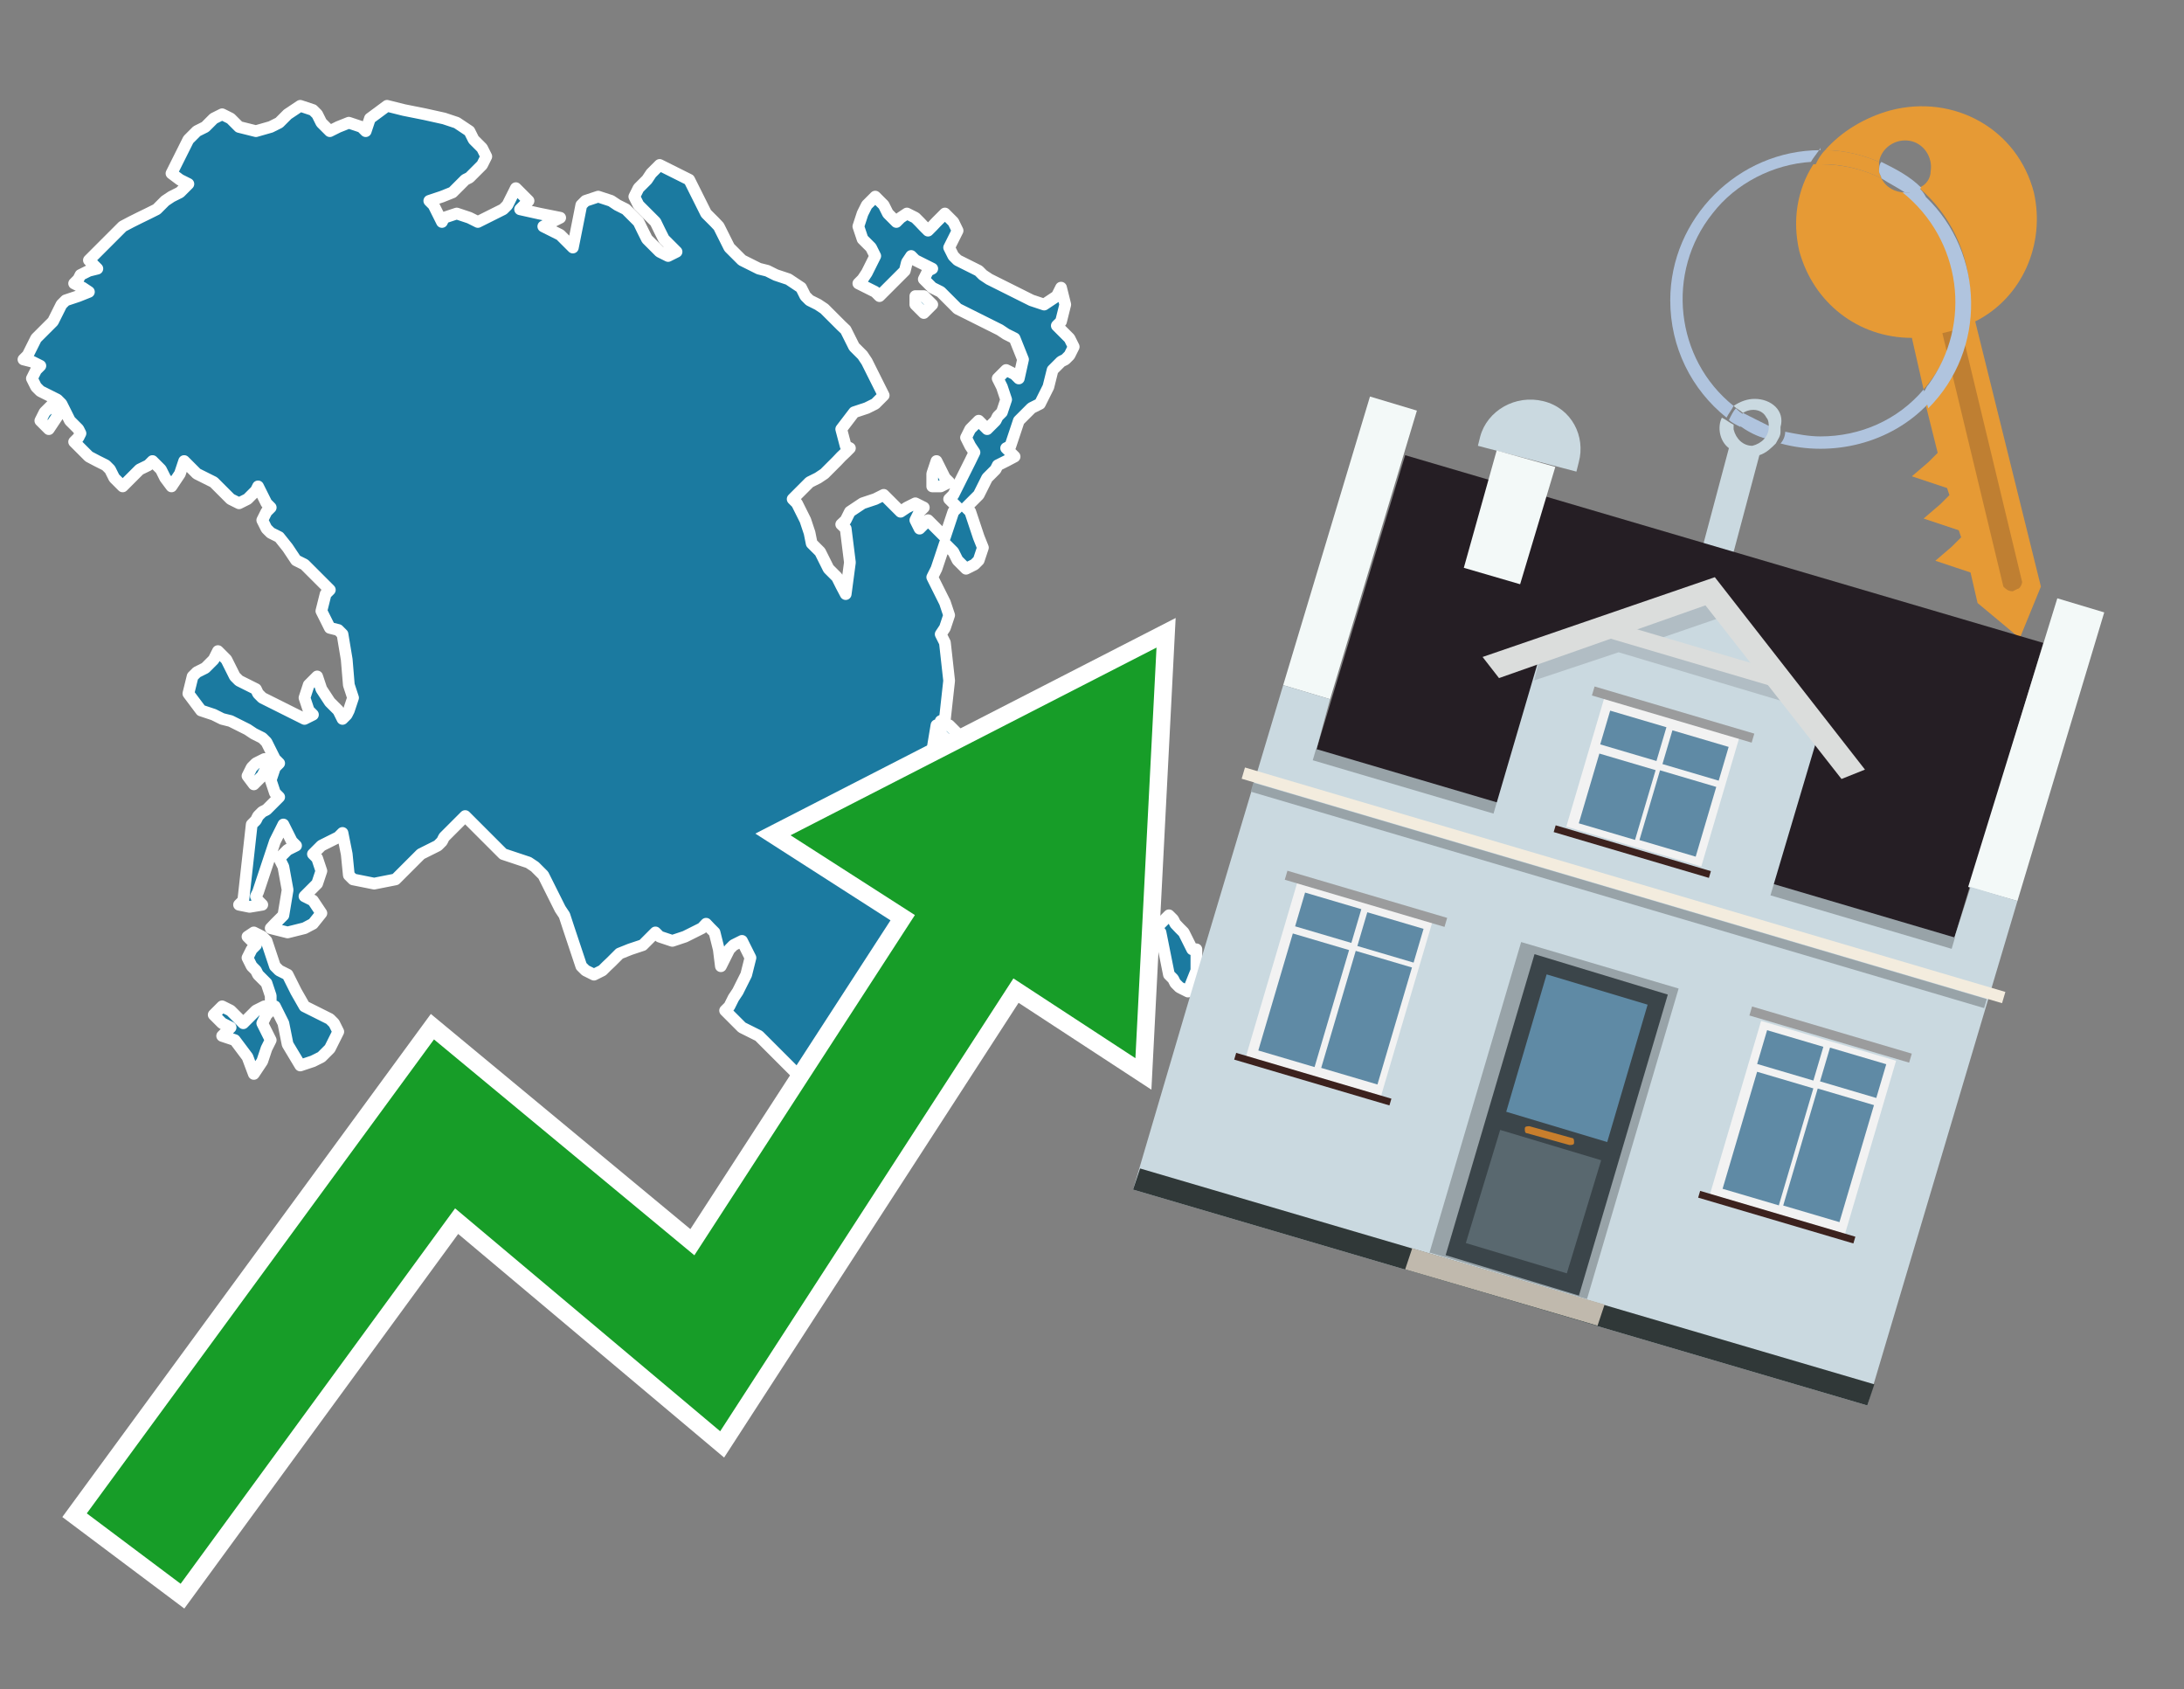 <?xml version="1.0" encoding="utf-8"?>
<!-- Generator: Adobe Illustrator 26.0.3, SVG Export Plug-In . SVG Version: 6.00 Build 0)  -->
<svg version="1.1" id="Text" xmlns="http://www.w3.org/2000/svg" xmlns:xlink="http://www.w3.org/1999/xlink" x="0px" y="0px"
	 width="93.1px" height="72px" viewBox="0 0 93.1 72" style="enable-background:new 0 0 93.1 72;" xml:space="preserve">
<rect x="0" y="0" width="93.1" height="72" fill="#808080" stroke="none"/>
<style type="text/css">
	.st0{fill:#1B7AA0;stroke:#FFFFFF;stroke-width:0.5;stroke-linejoin:round;}
	.st1{fill:none;stroke:#FFFFFF;stroke-width:1.5;stroke-miterlimit:10;}
	.st2{fill:#179D28;}
	.st3{fill:#E69A35;}
	.st4{fill:#B0C4DE;}
	.st5{fill:#CAD9E0;}
	.st6{fill:#BF7F32;}
	.st7{fill-rule:evenodd;clip-rule:evenodd;fill:#251E24;}
	.st8{fill-rule:evenodd;clip-rule:evenodd;fill:#F3F9F8;}
	.st9{fill-rule:evenodd;clip-rule:evenodd;fill:#CAD9E0;}
	.st10{fill-rule:evenodd;clip-rule:evenodd;fill:#303838;}
	.st11{fill-rule:evenodd;clip-rule:evenodd;fill:#98A3A8;}
	.st12{fill-rule:evenodd;clip-rule:evenodd;fill:#F3ECDE;}
	.st13{fill-rule:evenodd;clip-rule:evenodd;fill:#C0B9AD;}
	.st14{fill:#3B454A;}
	.st15{fill:#5F8AA5;}
	.st16{fill:#59686F;}
	.st17{fill:#C87E2C;}
	.st18{opacity:0.5;fill-rule:evenodd;clip-rule:evenodd;fill:#98A3A8;}
	.st19{fill-rule:evenodd;clip-rule:evenodd;fill:#DBDDDC;}
	.st20{fill-rule:evenodd;clip-rule:evenodd;fill:#F2F2F2;}
	.st21{fill-rule:evenodd;clip-rule:evenodd;fill:#5F8AA5;}
	.st22{fill-rule:evenodd;clip-rule:evenodd;fill:#9B9C9D;}
	.st23{fill-rule:evenodd;clip-rule:evenodd;fill:#3C221E;}
</style>
<path class="st0" d="M11.54,43.07L11.36,43.25L11.18,43.61L11.36,43.97L11.54,44.33L11.36,44.69L11.18,45.23L10.82,45.77L10.55,45.05L10.01,44.33L9.47,44.15L9.65,43.97L9.83,43.79L9.47,43.61L9.11,43.25L9.47,42.89L9.83,43.07L10.01,43.25L10.19,43.43L10.37,43.61L10.55,43.43L10.73,43.25L10.91,43.07L11.27,42.89L11.54,42.89ZM11.54,42.44L11.36,41.9L11.18,41.72L11.0,41.54L10.91,41.36L10.73,41.18L10.55,40.82L10.73,40.46L10.91,40.28L10.73,40.1L10.55,39.92L10.82,39.74L11.18,39.92L11.36,40.1L11.54,40.64L11.72,41.18L11.9,41.36L12.26,41.54L12.62,42.26L12.98,42.89L13.34,43.07L13.7,43.25L14.06,43.43L14.24,43.61L14.42,43.97L14.24,44.33L14.06,44.69L13.7,45.05L13.34,45.23L12.8,45.41L12.26,44.51L12.08,43.61L11.9,43.25L11.72,42.89L11.54,42.89ZM11.54,32.53L11.36,32.71L11.18,33.07L10.82,33.43L10.55,33.07L10.73,32.71L10.91,32.53L11.27,32.35L11.54,32.35ZM2.44,17.75L2.08,18.29L1.72,17.93L1.9,17.57L2.08,17.39L2.26,17.21L2.44,17.21ZM39.92,30.91L39.74,31.99L39.92,33.07L40.1,32.89L40.64,32.71L41.18,33.07L41.72,33.43L42.26,33.25L42.44,33.07L42.53,32.89L42.89,32.71L43.25,32.53L43.61,32.35L43.97,32.53L44.15,32.71L44.33,32.89L44.69,33.07L45.05,33.25L45.23,33.43L45.41,33.61L45.59,33.79L45.77,33.97L45.95,34.15L46.14,34.33L46.32,34.51L46.41,34.6L46.59,34.78L46.77,34.96L46.95,35.14L47.13,35.32L47.31,35.5L47.49,35.86L47.67,36.22L47.85,36.4L48.03,36.58L48.21,36.76L48.39,36.94L48.57,37.3L48.75,37.66L48.93,38.47L48.57,39.37L48.21,39.56L48.03,39.74L47.85,40.1L47.67,40.46L47.49,40.28L47.31,40.1L47.13,39.92L46.77,39.74L46.41,39.56L46.32,39.37L46.14,39.19L45.95,39.01L45.77,39.37L45.59,39.74L45.41,39.92L45.23,40.1L45.05,39.74L44.87,39.37L44.69,39.56L44.51,39.74L44.33,39.37L44.51,39.01L44.69,38.83L44.15,38.65L43.61,38.56L43.25,38.38L42.89,38.2L42.71,38.02L42.53,37.66L42.89,37.3L43.25,37.12L43.07,36.94L42.89,36.76L42.62,36.58L42.26,36.4L42.08,36.22L41.9,36.04L41.72,35.86L41.54,35.68L41.36,35.5L41.18,35.32L41.0,35.14L40.82,34.78L40.46,34.51L40.1,34.6L39.74,34.78L39.38,34.33L39.02,33.79L38.66,33.97L38.84,34.15L39.02,34.6L39.2,35.14L39.38,35.32L39.56,35.5L39.74,35.86L39.92,36.22L40.1,36.58L40.28,36.94L40.46,37.3L40.64,37.66L40.82,37.84L41.0,38.02L41.18,38.2L41.36,38.38L41.54,38.56L41.72,38.65L41.9,39.01L42.08,39.37L42.26,39.56L42.44,39.74L42.53,39.92L42.44,40.1L42.26,40.28L42.08,40.46L41.9,41.18L41.36,41.9L40.82,41.72L40.64,41.54L40.46,41.72L40.28,41.9L40.1,42.98L39.92,43.97L39.74,44.69L39.56,45.41L39.38,45.86L38.66,46.4L38.03,46.76L37.67,47.12L37.31,46.94L37.13,46.76L36.95,46.58L36.77,46.4L36.59,46.58L36.41,46.76L36.23,46.94L36.05,47.12L35.86,47.3L35.5,47.48L35.14,47.3L34.96,47.12L34.78,46.94L34.6,46.76L34.51,46.4L34.33,46.13L34.15,45.95L33.97,45.77L33.79,45.59L33.61,45.41L33.43,45.23L33.25,45.05L33.07,44.87L32.89,44.69L32.71,44.51L32.53,44.33L32.35,44.15L31.99,43.97L31.63,43.79L31.45,43.61L31.27,43.43L31.09,43.25L30.91,43.07L31.09,42.89L31.27,42.53L31.45,42.26L31.63,41.9L31.81,41.54L31.99,40.82L31.63,40.1L31.27,40.28L31.09,40.46L30.91,40.82L30.73,41.18L30.64,40.46L30.46,39.74L30.28,39.56L30.1,39.37L29.92,39.56L29.56,39.74L29.2,39.92L28.66,40.1L28.12,39.92L27.94,39.74L27.76,39.92L27.58,40.1L27.4,40.28L26.86,40.46L26.41,40.64L26.23,40.82L26.05,41.0L25.86,41.18L25.68,41.36L25.32,41.54L24.96,41.36L24.78,41.18L24.6,40.64L24.42,40.1L24.24,39.56L24.06,39.01L23.88,38.74L23.7,38.38L23.52,38.02L23.34,37.66L23.16,37.3L22.8,36.94L22.53,36.76L21.99,36.58L21.45,36.4L21.27,36.22L21.09,36.04L20.91,35.86L20.73,35.68L20.55,35.5L20.37,35.32L20.19,35.14L20.01,34.96L19.83,34.78L19.65,34.96L19.47,35.14L19.29,35.32L19.11,35.5L18.93,35.68L18.84,35.86L18.66,36.04L18.3,36.22L17.94,36.4L17.76,36.58L17.58,36.76L17.4,36.94L17.22,37.12L17.04,37.3L16.86,37.48L15.95,37.66L15.05,37.48L14.87,37.3L14.78,36.4L14.6,35.5L14.42,35.68L14.06,35.86L13.7,36.04L13.52,36.22L13.34,36.4L13.52,36.58L13.7,37.12L13.52,37.66L13.34,37.84L13.16,38.02L12.98,38.2L13.34,38.38L13.7,38.92L13.34,39.37L12.98,39.56L12.26,39.74L11.54,39.56L11.72,39.37L11.9,39.19L12.08,39.01L12.26,37.93L12.08,36.94L11.9,36.58L12.26,36.22L12.62,36.04L12.44,35.86L12.26,35.5L12.08,35.14L11.9,35.5L11.72,35.86L11.54,36.4L11.36,36.94L11.18,37.48L11.0,38.02L10.91,38.2L11.0,38.38L11.18,38.56L10.64,38.65L10.19,38.56L10.37,38.38L10.55,36.76L10.73,35.14L10.91,34.96L11.0,34.78L11.18,34.6L11.36,34.51L11.54,34.33L11.72,34.15L11.9,33.97L11.72,33.79L11.54,33.25L11.72,32.71L11.9,32.53L11.72,32.35L11.54,31.99L11.36,31.63L11.18,31.45L10.82,31.27L10.55,31.09L10.19,30.91L9.83,30.73L9.47,30.64L9.11,30.46L8.57,30.28L8.03,29.56L8.21,28.83L8.39,28.65L8.75,28.47L9.11,28.11L9.29,27.75L9.47,27.93L9.65,28.11L9.83,28.47L10.01,28.83L10.19,29.01L10.55,29.19L10.91,29.37L11.0,29.56L11.18,29.74L11.54,29.92L11.9,30.1L12.26,30.28L12.62,30.46L12.98,30.64L13.34,30.46L13.16,30.28L12.98,29.74L13.16,29.19L13.34,29.01L13.52,28.83L13.7,29.37L14.06,29.92L14.42,30.28L14.6,30.64L14.78,30.46L14.87,30.28L15.05,29.74L14.87,29.19L14.78,28.11L14.6,27.03L14.42,26.85L14.06,26.76L13.7,26.04L13.88,25.32L14.06,25.14L13.88,24.96L13.7,24.78L13.52,24.6L13.34,24.42L13.16,24.24L12.98,24.06L12.62,23.88L12.26,23.34L11.9,22.89L11.54,22.71L11.36,22.53L11.18,22.17L11.36,21.81L11.54,21.63L11.36,21.45L11.18,21.09L11.0,20.73L10.91,20.91L10.73,21.09L10.55,21.27L10.19,21.45L9.83,21.27L9.65,21.09L9.47,20.91L9.29,20.73L9.11,20.55L8.75,20.37L8.39,20.19L8.21,20.01L8.03,19.83L7.85,19.65L7.67,20.19L7.31,20.73L7.04,20.37L6.86,20.01L6.68,19.83L6.5,19.65L6.32,19.83L5.95,20.01L5.59,20.37L5.23,20.73L4.87,20.37L4.69,20.01L4.51,19.83L4.15,19.65L3.79,19.46L3.61,19.28L3.43,19.1L3.34,19.01L3.16,18.83L3.34,18.65L3.43,18.47L3.34,18.29L3.16,18.11L2.98,17.93L2.8,17.57L2.62,17.21L2.44,17.03L2.08,16.85L1.72,16.67L1.54,16.49L1.36,16.13L1.54,15.77L1.72,15.59L1.36,15.41L1.0,15.32L1.18,15.14L1.36,14.78L1.54,14.42L1.72,14.24L1.9,14.06L2.08,13.88L2.26,13.7L2.44,13.34L2.62,12.98L2.8,12.8L3.34,12.62L3.79,12.44L3.52,12.26L3.16,12.08L3.34,11.9L3.43,11.72L3.79,11.54L4.15,11.45L3.97,11.27L3.79,11.09L3.97,10.91L4.15,10.73L4.33,10.55L4.51,10.37L4.69,10.19L4.87,10.01L5.05,9.83L5.23,9.65L5.59,9.46L5.95,9.28L6.32,9.1L6.68,8.92L6.86,8.74L7.04,8.56L7.31,8.38L7.67,8.2L7.85,8.02L8.03,7.84L7.67,7.66L7.31,7.39L7.49,7.03L7.67,6.67L7.85,6.31L8.03,5.95L8.39,5.59L8.75,5.41L8.93,5.23L9.11,5.05L9.47,4.87L9.83,5.05L10.01,5.23L10.19,5.41L10.91,5.59L11.54,5.41L11.9,5.23L12.26,4.87L12.8,4.51L13.34,4.69L13.52,4.87L13.7,5.23L14.06,5.59L14.42,5.41L14.87,5.23L15.41,5.41L15.59,5.59L15.77,5.05L16.5,4.51L17.22,4.69L18.12,4.87L18.93,5.05L19.47,5.23L20.01,5.59L20.19,5.95L20.37,6.13L20.55,6.31L20.73,6.67L20.55,7.03L20.37,7.21L20.19,7.39L20.01,7.57L19.83,7.66L19.65,7.84L19.47,8.02L19.29,8.2L18.84,8.38L18.3,8.56L18.48,8.74L18.66,9.1L18.84,9.46L18.93,9.28L19.47,9.1L20.01,9.28L20.37,9.46L20.73,9.28L21.09,9.1L21.45,8.92L21.63,8.74L21.81,8.38L21.99,8.02L22.17,8.2L22.35,8.38L22.53,8.56L22.35,8.74L22.17,8.92L22.98,9.1L23.88,9.28L23.52,9.46L23.16,9.65L23.52,9.83L23.88,10.01L24.06,10.19L24.24,10.37L24.42,10.55L24.6,9.65L24.78,8.74L24.96,8.56L25.5,8.38L26.05,8.56L26.32,8.74L26.68,8.92L26.86,9.1L27.04,9.28L27.22,9.46L27.4,9.83L27.58,10.19L27.76,10.37L27.94,10.55L28.12,10.73L28.48,10.91L28.84,10.73L28.66,10.55L28.48,10.37L28.3,10.19L28.12,9.83L27.94,9.46L27.76,9.28L27.58,9.1L27.4,8.92L27.22,8.74L27.04,8.38L27.22,8.02L27.4,7.84L27.58,7.66L27.76,7.39L28.12,7.03L28.48,7.21L28.84,7.39L29.2,7.57L29.38,7.66L29.56,8.02L29.74,8.38L29.92,8.74L30.1,9.1L30.28,9.28L30.46,9.46L30.64,9.65L30.73,9.83L30.91,10.19L31.09,10.55L31.27,10.73L31.45,10.91L31.63,11.09L31.99,11.27L32.35,11.45L32.71,11.54L33.07,11.72L33.61,11.9L34.15,12.26L34.33,12.62L34.51,12.8L34.87,12.98L35.14,13.16L35.32,13.34L35.5,13.52L35.68,13.7L35.86,13.88L36.05,14.06L36.23,14.42L36.41,14.78L36.59,14.96L36.77,15.14L36.95,15.41L37.13,15.77L37.31,16.13L37.49,16.49L37.67,16.85L37.31,17.21L36.95,17.39L36.41,17.57L35.86,18.29L36.05,19.01L36.23,19.1L36.05,19.28L35.86,19.46L35.68,19.65L35.5,19.83L35.32,20.01L35.14,20.19L34.87,20.37L34.51,20.55L34.33,20.73L34.15,20.91L33.97,21.09L33.79,21.27L33.97,21.45L34.15,21.81L34.33,22.17L34.51,22.71L34.6,23.16L34.78,23.34L34.96,23.52L35.14,23.88L35.32,24.24L35.5,24.42L35.68,24.6L35.86,24.96L36.05,25.32L36.23,23.97L36.05,22.53L35.86,22.35L36.05,22.17L36.23,21.81L36.77,21.45L37.31,21.27L37.67,21.09L38.03,21.45L38.39,21.81L38.66,21.63L39.02,21.45L39.38,21.63L39.2,21.81L39.02,22.17L39.2,22.53L39.38,22.35L39.56,22.17L39.74,22.35L39.92,22.53L40.1,22.71L40.28,22.89L40.46,22.35L40.64,21.81L40.82,21.63L40.64,21.45L40.46,21.27L40.64,21.09L40.82,20.73L41.0,20.37L41.18,20.01L41.36,19.65L41.54,19.28L41.36,19.01L41.18,18.65L41.36,18.29L41.54,18.11L41.72,17.93L41.9,18.11L42.08,18.29L42.26,18.11L42.44,17.93L42.53,17.75L42.71,17.57L42.89,17.03L42.71,16.49L42.53,16.13L42.89,15.77L43.25,15.95L43.43,16.13L43.61,15.32L43.25,14.42L42.89,14.24L42.62,14.06L42.26,13.88L41.9,13.7L41.54,13.52L41.18,13.34L40.82,13.16L40.64,12.98L40.46,12.8L40.28,12.62L40.1,12.44L39.74,12.26L39.38,11.9L39.56,11.54L39.74,11.45L39.38,11.27L39.02,11.09L38.84,10.91L38.66,11.18L38.57,11.54L38.39,11.72L38.21,11.9L38.03,12.08L37.85,12.26L37.67,12.44L37.49,12.62L37.31,12.44L36.95,12.26L36.59,12.08L36.77,11.9L36.95,11.63L37.13,11.27L37.31,10.91L37.13,10.55L36.95,10.37L36.77,10.19L36.59,9.65L36.77,9.1L36.95,8.74L37.31,8.38L37.67,8.74L37.85,9.1L38.03,9.28L38.21,9.46L38.39,9.28L38.66,9.1L39.02,9.28L39.2,9.46L39.38,9.65L39.56,9.83L39.74,9.65L39.92,9.46L40.1,9.28L40.28,9.1L40.46,9.28L40.64,9.46L40.82,9.83L40.64,10.19L40.46,10.55L40.64,10.91L40.82,11.09L41.18,11.27L41.54,11.45L41.72,11.54L41.9,11.72L42.17,11.9L42.53,12.08L42.89,12.26L43.25,12.44L43.61,12.62L43.97,12.8L44.51,12.98L45.05,12.62L45.23,12.26L45.41,12.98L45.23,13.7L45.05,13.88L45.23,14.06L45.41,14.24L45.59,14.42L45.77,14.78L45.59,15.14L45.41,15.32L45.23,15.41L45.05,15.59L44.87,15.77L44.69,16.49L44.33,17.21L43.97,17.39L43.79,17.57L43.61,17.75L43.43,17.93L43.25,18.47L43.07,19.01L42.89,19.1L43.07,19.28L43.25,19.46L42.89,19.65L42.53,19.83L42.44,20.01L42.26,20.19L42.08,20.37L41.9,20.73L41.72,21.09L41.54,21.27L41.36,21.45L41.18,21.63L41.36,21.81L41.54,22.35L41.72,22.89L41.9,23.34L41.72,23.88L41.54,24.06L41.18,24.24L40.82,23.88L40.64,23.52L40.46,23.34L40.28,23.16L40.1,23.7L39.92,24.24L39.74,24.6L39.92,24.96L40.1,25.32L40.28,25.68L40.46,26.22L40.28,26.76L40.1,27.03L40.28,27.39L40.46,29.01L40.28,30.64L40.1,30.73L40.1,30.91ZM51.0,41.36L50.64,42.26L50.28,42.08L50.1,41.9L50.01,41.72L49.83,41.54L49.65,40.64L49.47,39.74L49.29,39.56L49.47,39.37L49.65,39.19L49.83,39.01L50.01,39.19L50.1,39.37L50.28,39.56L50.46,39.74L50.64,40.1L50.82,40.46L51.0,40.46ZM40.46,30.91L40.82,31.27L40.46,31.63L40.1,31.27L40.1,30.91ZM39.38,12.62L39.74,12.98L39.38,13.34L39.02,12.98L39.02,12.62ZM39.74,20.19L39.92,19.65L40.1,20.01L40.28,20.37L40.46,20.55L40.1,20.73L39.74,20.73Z"/>
<polygon class="st1" points="49.3,27.6 33.7,35.6 39,39 29.6,53.5 18.5,44.3 3.7,64.5 7.7,67.5 19.4,51.5 30.7,61 43.2,41.7 
	48.4,45.1 "/>
<polygon class="st2" points="49.3,27.6 33.7,35.6 39,39 29.6,53.5 18.5,44.3 3.7,64.5 7.7,67.5 19.4,51.5 30.7,61 43.2,41.7 
	48.4,45.1 "/>
<path class="st3" d="M80.2,7.6c0-0.1-0.1-0.2-0.1-0.3c0-0.1,0-0.3,0-0.4c-0.7-0.3-1.5-0.5-2.3-0.5c-0.2,0.2-0.3,0.4-0.4,0.6
	c0.1,0,0.2,0,0.3,0C78.5,7,79.4,7.2,80.2,7.6z"/>
<path class="st4" d="M77.6,6.4c-3.5,0-6.4,2.9-6.4,6.4c0,2,0.9,3.8,2.4,5c0.1-0.2,0.2-0.3,0.3-0.5c-2.5-2-2.9-5.7-0.9-8.2
	c1-1.3,2.6-2.1,4.2-2.2c0.1-0.2,0.3-0.4,0.4-0.6V6.4z"/>
<path class="st3" d="M84.2,13.7c2-1,3-3.3,2.5-5.5C86,5.5,83.3,4,80.6,4.7c-1.1,0.3-2.1,0.9-2.8,1.7c0.8,0,1.6,0.2,2.3,0.5
	c0.1-0.6,0.7-1,1.3-0.9c0.6,0.1,1,0.7,0.9,1.3c0,0.3-0.2,0.6-0.5,0.7c2.7,2.3,2.9,6.4,0.6,9c-0.1,0.1-0.2,0.2-0.3,0.3l0.5,2
	l-0.4,0.4l-0.7,0.6l0.9,0.3l0.6,0.2l0.1,0.3l-0.4,0.4L82,22.1l0.9,0.3l0.6,0.2l0.1,0.3l-0.4,0.4l-0.7,0.6l0.9,0.3l0.6,0.2l0.3,1.3
	l1.8,1.5L87,25L84.2,13.7z"/>
<path class="st3" d="M81.2,8.2c-0.4,0-0.8-0.2-1-0.6C79.4,7.2,78.5,7,77.6,7c-0.1,0-0.2,0-0.3,0c-0.7,1.1-0.9,2.4-0.6,3.7
	c0.6,2.2,2.5,3.7,4.8,3.7l0.5,2.2c2.1-2.4,1.9-6.1-0.6-8.2C81.3,8.3,81.2,8.3,81.2,8.2z"/>
<path class="st4" d="M74.1,18.1c0.4,0.3,0.8,0.5,1.2,0.6c0.1-0.1,0.2-0.3,0.2-0.5l0,0c-0.4-0.2-0.8-0.4-1.2-0.6
	C74.2,17.8,74.1,17.9,74.1,18.1z"/>
<path class="st4" d="M74.4,17.7c-0.2-0.1-0.3-0.2-0.4-0.3c-0.1,0.1-0.2,0.3-0.3,0.5c0.1,0.1,0.3,0.2,0.5,0.3
	C74.1,17.9,74.2,17.8,74.4,17.7z"/>
<path class="st5" d="M74.8,17c-0.3,0-0.6,0.1-0.9,0.3c0.1,0.1,0.3,0.2,0.4,0.3c0.3-0.2,0.8-0.2,1,0.2c0.1,0.1,0.1,0.3,0.1,0.4l0,0
	c0,0.4-0.3,0.7-0.7,0.8c-0.4,0-0.7-0.3-0.8-0.7c0,0,0,0,0-0.1v-0.1c-0.2-0.1-0.3-0.2-0.5-0.3c-0.2,0.4-0.1,1,0.3,1.3l-1.2,4.5
	l1.3,0.3l1.2-4.5c0.3-0.1,0.5-0.3,0.7-0.5c0.1-0.2,0.2-0.3,0.2-0.5c0-0.1,0-0.1,0-0.2C76.1,17.5,75.5,17,74.8,17z"/>
<path class="st6" d="M86,25.1l-0.2,0.1c-0.2,0-0.3-0.1-0.4-0.2l0,0l-2.6-10.8l0.8-0.2l2.6,10.8C86.2,24.9,86.1,25.1,86,25.1L86,25.1
	z"/>
<path class="st4" d="M80.1,7.3c0,0.1,0.1,0.2,0.1,0.3c0.3,0.2,0.7,0.4,1,0.6c0.1,0,0.2,0,0.3,0c0.1,0,0.3-0.1,0.4-0.2
	c-0.5-0.5-1.1-0.8-1.7-1.1C80.1,7,80.1,7.2,80.1,7.3z"/>
<path class="st4" d="M77.6,18.6c-0.5,0-1-0.1-1.5-0.2c0,0.2-0.1,0.4-0.2,0.5c2.2,0.6,4.7,0,6.3-1.7L82,16.6
	C80.9,17.9,79.3,18.6,77.6,18.6z"/>
<path class="st4" d="M81.8,8c-0.1,0.1-0.2,0.1-0.4,0.2c-0.1,0-0.2,0-0.3,0c2.5,2,3,5.6,1.1,8.2c-0.1,0.1-0.1,0.2-0.2,0.3l0.2,0.7
	c2.5-2.5,2.4-6.6-0.1-9C82,8.2,81.9,8.1,81.8,8L81.8,8z"/>
<g>
	<polygon class="st7" points="56.1,32 83.3,40 87.1,27.4 59.9,19.4 56.1,32 	"/>
	<polygon class="st8" points="54.7,29.2 56.7,29.8 60.4,17.5 58.4,16.9 54.7,29.2 	"/>
	<polygon class="st8" points="83.9,37.8 86,38.4 89.7,26.1 87.7,25.5 83.9,37.8 	"/>
	<polygon class="st9" points="50.6,42.9 54.7,29.2 56.7,29.8 56.1,32 83.3,40 84,37.8 86,38.4 79.6,59.9 48.3,50.7 	"/>
	<polygon class="st10" points="48.3,50.7 48.6,49.8 79.9,59 79.6,59.9 48.3,50.7 	"/>
	
		<rect x="55.4" y="36" transform="matrix(-0.959 -0.283 0.283 -0.959 126.136 90.641)" class="st11" width="28.4" height="0.5"/>
	<path class="st9" d="M67.3,19.7l-0.1,0.4L63,19l0.1-0.4c0.3-1.1,1.5-1.8,2.7-1.5l0,0C67,17.4,67.6,18.6,67.3,19.7z"/>
	<rect x="52.3" y="37.5" transform="matrix(0.959 0.283 -0.283 0.959 13.528 -18.053)" class="st12" width="33.8" height="0.5"/>
	<rect x="52.7" y="38" transform="matrix(0.959 0.283 -0.283 0.959 13.644 -18)" class="st11" width="32.6" height="0.4"/>
	<polygon class="st8" points="63.8,19.2 66.3,19.9 64.8,24.9 62.4,24.2 63.8,19.2 	"/>
	<g>
		<polygon class="st13" points="59.9,54.1 60.2,53.2 68.4,55.6 68.1,56.5 59.9,54.1 		"/>
		<g>
			
				<rect x="62.7" y="40.9" transform="matrix(-0.959 -0.283 0.283 -0.959 116.206 112.332)" class="st11" width="7" height="13.8"/>
			<g transform="matrix( 0.861, 0, 0, 0.861, 2148,666.7) ">
				<g>
					<g>
						<g id="Symbol_9_0_Layer2_0_MEMBER_8_MEMBER_12_MEMBER_0_FILL_00000093138799685286719200000007935211885926770846_">
							<path class="st14" d="M-2412.2-725.1l-6.6-2l-4.4,14.9l6.6,2L-2412.2-725.1z"/>
						</g>
					</g>
				</g>
			</g>
			<g transform="matrix( 0.861, 0, 0, 0.861, 2148,666.7) ">
				<g>
					<g id="Symbol_9_0_Layer2_0_MEMBER_8_MEMBER_12_MEMBER_1_MEMBER_1_FILL_98_">
						<path class="st15" d="M-2418.2-726.1l-2,6.8l5,1.5l2-6.8L-2418.2-726.1z"/>
					</g>
				</g>
			</g>
			<g transform="matrix( 0.861, 0, 0, 0.861, 2148,666.7) ">
				<g>
					<g id="Symbol_9_0_Layer2_0_MEMBER_8_MEMBER_12_MEMBER_1_MEMBER_1_FILL_97_">
						<path class="st16" d="M-2420.5-718.4l-1.7,5.6l5,1.5l1.7-5.6L-2420.5-718.4z"/>
					</g>
				</g>
			</g>
			<path class="st17" d="M67,48.5L65.2,48c-0.1,0-0.2,0-0.2,0.1l0,0c0,0.1,0,0.2,0.1,0.2l1.8,0.5c0.1,0,0.2,0,0.2-0.1l0,0
				C67.1,48.6,67.1,48.5,67,48.5z"/>
		</g>
	</g>
	<polygon class="st9" points="63.6,34.9 75.4,38.4 77.6,31 72.9,25.2 65.8,27.4 	"/>
	<path class="st18" d="M65.7,27.8l1.5-0.5l0,0l0,0l5.8-2l0.4,1l-3.2,1.1c2.1,0.6,5.8,1.7,5.9,1.7l0.6,1l-7.7-2.3L65.4,29L65.7,27.8z
		"/>
	<polygon class="st19" points="63.2,28 73.1,24.6 73.1,24.6 73.1,24.6 79.5,32.8 78.5,33.2 72.7,25.8 63.9,28.9 	"/>
	
		<rect x="68.2" y="27.5" transform="matrix(-0.959 -0.283 0.283 -0.959 133.162 74.924)" class="st19" width="7.5" height="0.7"/>
	<g>
		
			<rect x="73.9" y="44.1" transform="matrix(-0.959 -0.283 0.283 -0.959 137.038 115.798)" class="st20" width="6" height="7.7"/>
		<g>
			<g>
				
					<rect x="72.7" y="47.3" transform="matrix(0.283 -0.959 0.959 0.283 7.496 106.999)" class="st21" width="5.2" height="2.5"/>
			</g>
			<g>
				
					<rect x="75.6" y="43.7" transform="matrix(0.283 -0.959 0.959 0.283 11.601 105.479)" class="st21" width="1.5" height="2.5"/>
			</g>
		</g>
		<g>
			<g>
				<rect x="75.4" y="48" transform="matrix(0.283 -0.959 0.959 0.283 8.645 110.104)" class="st21" width="5.2" height="2.5"/>
			</g>
			<g>
				
					<rect x="78.3" y="44.5" transform="matrix(0.283 -0.959 0.959 0.283 12.751 108.584)" class="st21" width="1.5" height="2.5"/>
			</g>
		</g>
		
			<rect x="74.5" y="43.9" transform="matrix(-0.959 -0.283 0.283 -0.959 140.405 108.473)" class="st22" width="7.1" height="0.4"/>
		
			<rect x="72.3" y="51.7" transform="matrix(-0.959 -0.283 0.283 -0.959 133.711 123.037)" class="st23" width="6.9" height="0.3"/>
	</g>
	<g>
		
			<rect x="54.2" y="38.3" transform="matrix(-0.959 -0.283 0.283 -0.959 100.01 98.778)" class="st20" width="6" height="7.7"/>
		<g>
			<g>
				<rect x="53" y="41.4" transform="matrix(0.283 -0.959 0.959 0.283 -1.062 83.882)" class="st21" width="5.2" height="2.5"/>
			</g>
			<g>
				
					<rect x="55.9" y="37.9" transform="matrix(0.283 -0.959 0.959 0.283 3.043 82.362)" class="st21" width="1.5" height="2.5"/>
			</g>
		</g>
		<g>
			<g>
				
					<rect x="55.7" y="42.2" transform="matrix(0.283 -0.959 0.959 0.283 8.761857e-02 86.987)" class="st21" width="5.2" height="2.5"/>
			</g>
			<g>
				
					<rect x="58.5" y="38.7" transform="matrix(0.283 -0.959 0.959 0.283 4.193 85.468)" class="st21" width="1.5" height="2.5"/>
			</g>
		</g>
		
			<rect x="54.8" y="38" transform="matrix(-0.959 -0.283 0.283 -0.959 103.376 91.454)" class="st22" width="7.1" height="0.4"/>
		
			<rect x="52.6" y="45.9" transform="matrix(-0.959 -0.283 0.283 -0.959 96.682 106.017)" class="st23" width="6.9" height="0.3"/>
	</g>
	<g>
		
			<rect x="67.5" y="30.6" transform="matrix(-0.959 -0.283 0.283 -0.959 128.596 85.376)" class="st20" width="6" height="5.7"/>
		<g>
			<g>
				
					<rect x="67.3" y="32.7" transform="matrix(0.283 -0.959 0.959 0.283 16.896 90.376)" class="st21" width="3.1" height="2.5"/>
			</g>
			<g>
				<rect x="68.9" y="30.1" transform="matrix(0.283 -0.959 0.959 0.283 19.85 89.283)" class="st21" width="1.5" height="2.5"/>
			</g>
		</g>
		<g>
			<g>
				<rect x="70" y="33.4" transform="matrix(0.283 -0.959 0.959 0.283 18.046 93.481)" class="st21" width="3.1" height="2.5"/>
			</g>
			<g>
				
					<rect x="71.5" y="30.9" transform="matrix(0.283 -0.959 0.959 0.283 21 92.388)" class="st21" width="1.5" height="2.5"/>
			</g>
		</g>
		
			<rect x="67.8" y="30.3" transform="matrix(-0.959 -0.283 0.283 -0.959 131.115 79.896)" class="st22" width="7.1" height="0.4"/>
		
			<rect x="66.2" y="36.1" transform="matrix(-0.959 -0.283 0.283 -0.959 126.117 90.77)" class="st23" width="6.9" height="0.3"/>
	</g>
</g>
</svg>
